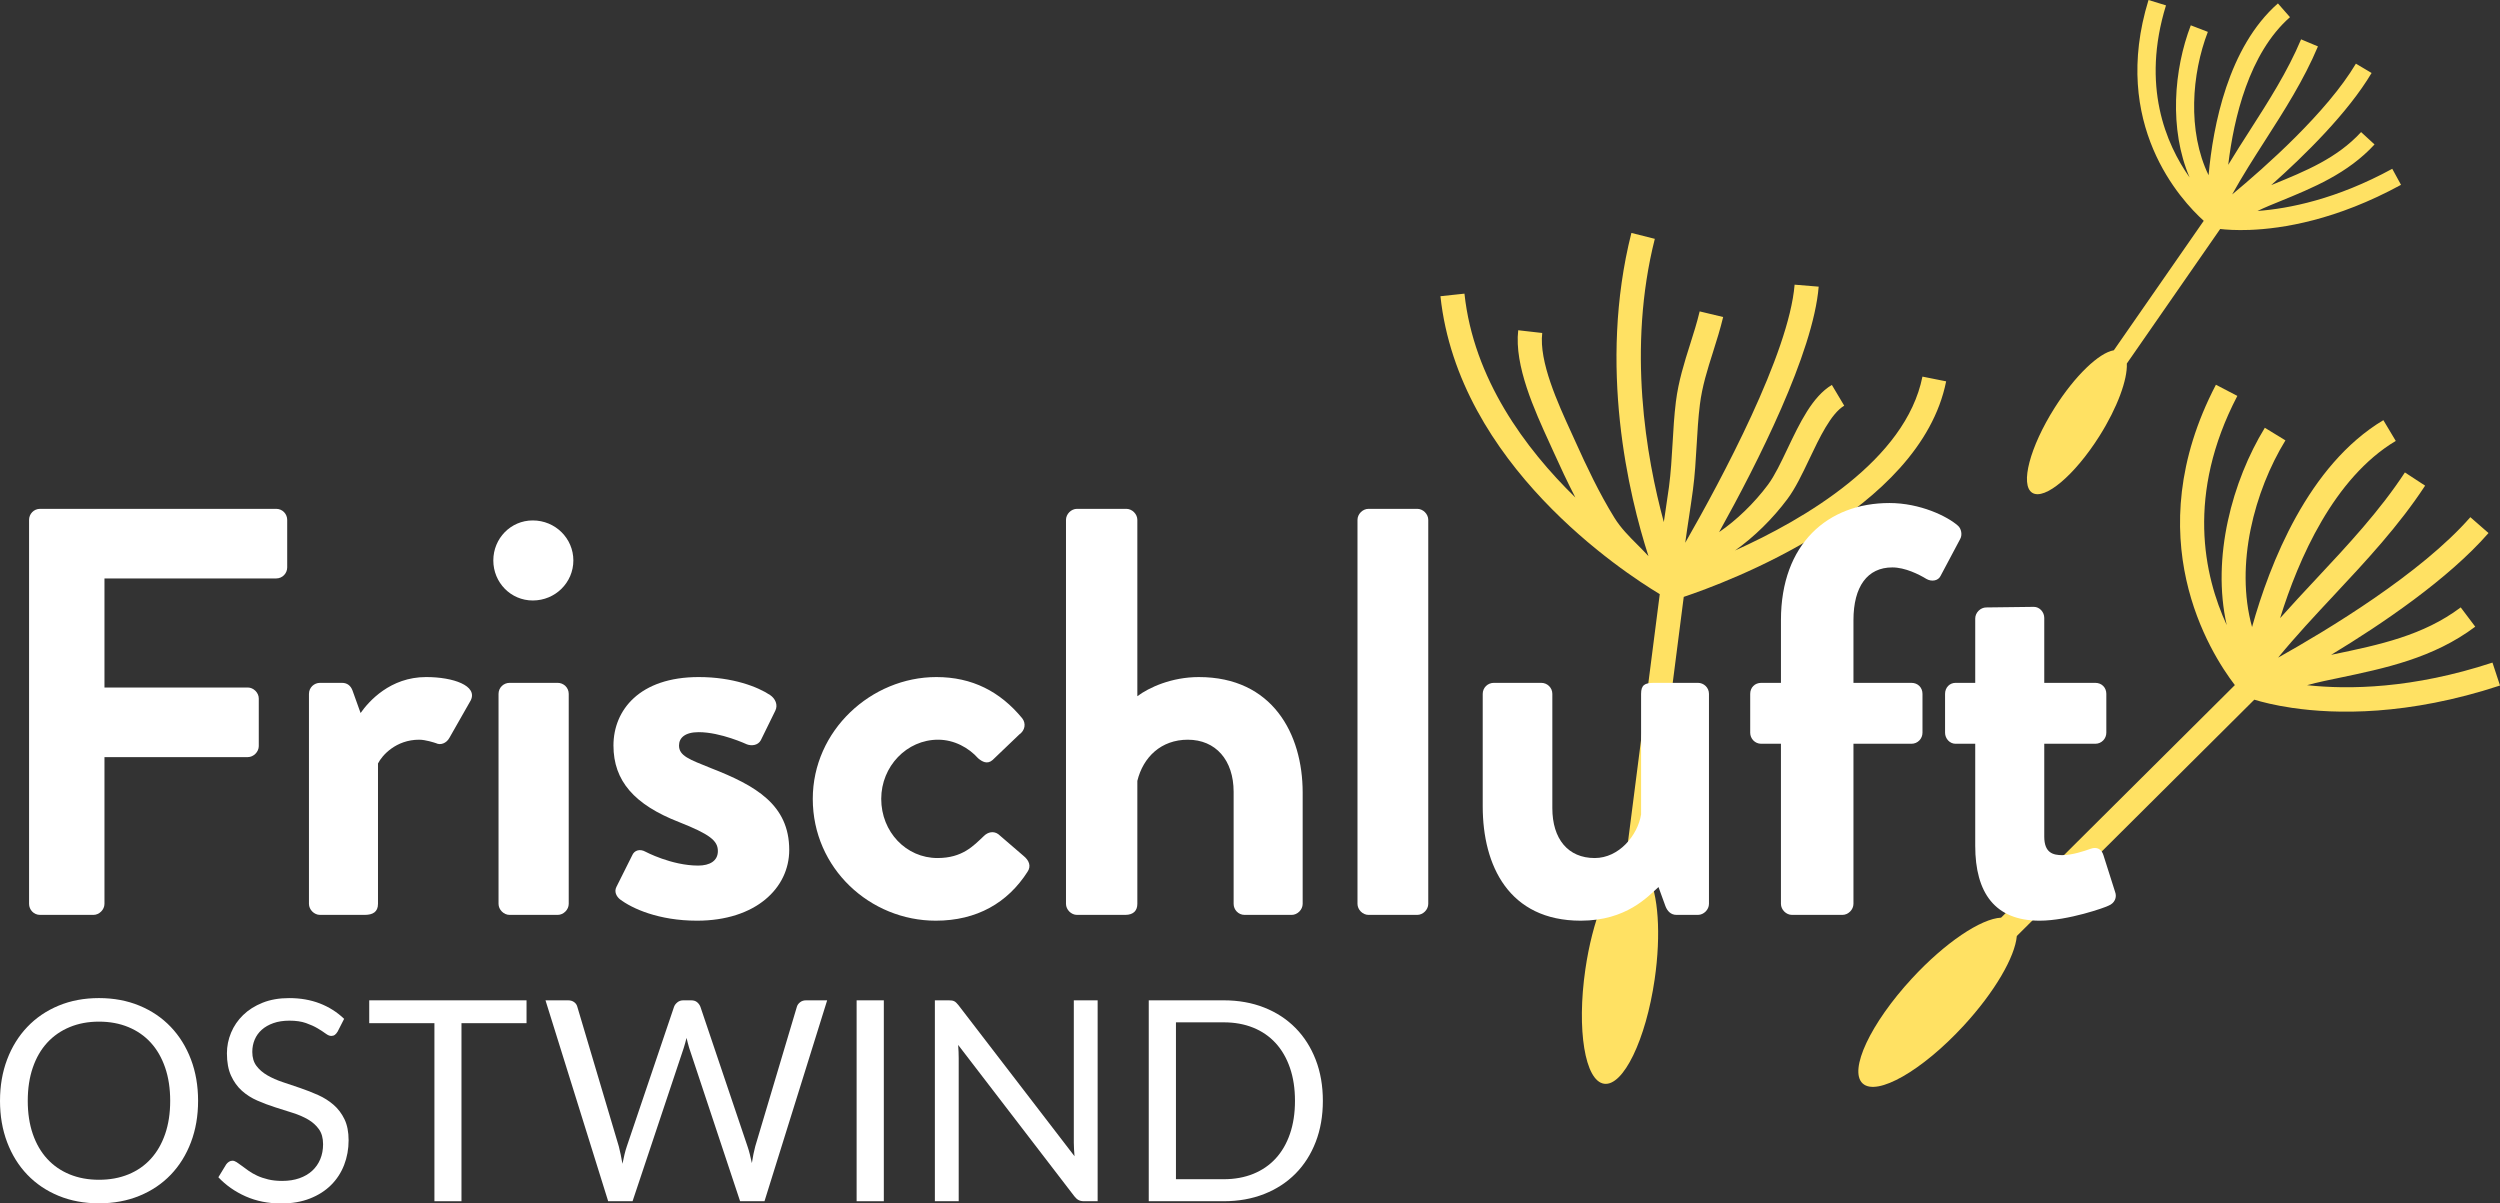 <?xml version="1.0" encoding="UTF-8"?><svg id="Ebene_2" xmlns="http://www.w3.org/2000/svg" viewBox="0 0 518.097 249.406"><rect x="0" y="0" width="518.097" height="249.406" fill="#333333" stroke="none"/><defs><style>.cls-1{fill:#ffe163;}.cls-1,.cls-2{stroke-width:0px;}.cls-2{fill:#fff;}</style></defs><g id="Ebene_1-2"><path class="cls-2" d="M41.052,228.138c0,3.119-.493,5.98-1.481,8.584-.988,2.606-2.383,4.849-4.184,6.727-1.802,1.878-3.966,3.336-6.494,4.371-2.528,1.037-5.322,1.556-8.383,1.556s-5.849-.518-8.367-1.556c-2.518-1.035-4.676-2.493-6.479-4.371s-3.195-4.121-4.184-6.727c-.988-2.604-1.481-5.465-1.481-8.584s.493-5.98,1.481-8.586c.988-2.604,2.381-4.851,4.184-6.739,1.802-1.89,3.96-3.356,6.479-4.403,2.518-1.045,5.307-1.569,8.367-1.569s5.854.524,8.383,1.569c2.528,1.047,4.692,2.512,6.494,4.403,1.8,1.888,3.195,4.135,4.184,6.739.988,2.606,1.481,5.467,1.481,8.586ZM35.27,228.138c0-2.557-.348-4.853-1.045-6.886-.699-2.035-1.687-3.753-2.964-5.158-1.278-1.403-2.828-2.483-4.649-3.238-1.82-.755-3.853-1.133-6.101-1.133-2.227,0-4.252.378-6.072,1.133s-3.375,1.835-4.663,3.238c-1.288,1.405-2.281,3.123-2.978,5.158-.697,2.033-1.045,4.328-1.045,6.886,0,2.555.348,4.847,1.045,6.87.697,2.025,1.691,3.739,2.978,5.142,1.288,1.405,2.843,2.481,4.663,3.227s3.845,1.117,6.072,1.117c2.248,0,4.281-.372,6.101-1.117,1.822-.746,3.371-1.822,4.649-3.227,1.278-1.403,2.266-3.117,2.964-5.142.697-2.023,1.045-4.315,1.045-6.87Z"/><path class="cls-2" d="M69.949,213.815c-.174.29-.364.509-.567.653s-.45.217-.74.217c-.331,0-.718-.164-1.162-.493-.446-.329-1.004-.693-1.671-1.09-.669-.397-1.471-.759-2.411-1.09-.941-.329-2.078-.493-3.414-.493-1.26,0-2.368.17-3.326.509s-1.763.798-2.413,1.379c-.648.581-1.137,1.264-1.466,2.049-.331.785-.495,1.632-.495,2.542,0,1.162.286,2.125.857,2.89s1.327,1.419,2.266,1.961c.939.544,2.006,1.014,3.197,1.411,1.19.397,2.411.808,3.659,1.235,1.25.427,2.471.906,3.661,1.438,1.192.532,2.256,1.205,3.197,2.019.939.812,1.694,1.81,2.266,2.992s.857,2.634.857,4.358c0,1.822-.311,3.53-.929,5.128-.62,1.597-1.526,2.988-2.718,4.168-1.19,1.182-2.653,2.113-4.387,2.79s-3.704,1.018-5.911,1.018c-2.712,0-5.172-.489-7.381-1.468-2.207-.978-4.095-2.301-5.665-3.966l1.626-2.673c.157-.213.344-.391.567-.538.223-.145.47-.217.742-.217.251,0,.536.102.857.305.319.203.683.46,1.088.769.407.311.873.65,1.395,1.018s1.119.706,1.786,1.018c.669.309,1.428.566,2.281.769.851.203,1.81.305,2.876.305,1.336,0,2.528-.184,3.573-.552,1.047-.368,1.933-.886,2.659-1.554.726-.669,1.282-1.468,1.669-2.397.387-.931.581-1.966.581-3.109,0-1.258-.286-2.291-.857-3.094-.571-.804-1.321-1.477-2.25-2.019s-1.996-1.004-3.197-1.381c-1.2-.378-2.421-.765-3.659-1.162-1.241-.395-2.462-.857-3.661-1.379-1.201-.522-2.266-1.201-3.197-2.033-.929-.834-1.679-1.875-2.25-3.123-.571-1.25-.857-2.794-.857-4.636,0-1.471.286-2.894.857-4.27s1.403-2.597,2.499-3.661c1.094-1.065,2.44-1.918,4.039-2.557,1.597-.638,3.432-.959,5.504-.959,2.325,0,4.44.368,6.348,1.104,1.908.738,3.589,1.802,5.043,3.197l-1.366,2.673Z"/><path class="cls-2" d="M109.118,212.042h-13.482v36.898h-5.606v-36.898h-13.511v-4.735h32.599v4.735Z"/><path class="cls-2" d="M171.42,207.307l-12.987,41.633h-5.056l-10.547-31.756c-.096-.309-.188-.64-.276-.988-.086-.348-.178-.716-.276-1.104-.096.387-.194.755-.29,1.104-.098.348-.194.679-.292.988l-10.603,31.756h-5.056l-12.987-41.633h4.678c.503,0,.924.125,1.264.378.339.252.556.571.653.959l8.6,28.936c.135.524.266,1.086.391,1.687.127.601.246,1.239.364,1.918.135-.679.276-1.323.421-1.933s.305-1.166.479-1.671l9.791-28.936c.115-.329.344-.634.683-.916.339-.28.749-.421,1.235-.421h1.626c.505,0,.912.125,1.221.378s.542.571.697.959l9.762,28.936c.174.505.335,1.047.479,1.628s.286,1.192.423,1.829c.096-.638.202-1.248.319-1.829.115-.581.243-1.123.378-1.628l8.629-28.936c.096-.348.315-.659.653-.929.339-.272.749-.407,1.235-.407h4.387Z"/><path class="cls-2" d="M183.162,248.94h-5.637v-41.633h5.637v41.633Z"/><path class="cls-2" d="M227.474,207.307v41.633h-2.82c-.444,0-.818-.076-1.117-.233-.301-.155-.597-.417-.886-.785l-24.085-31.378c.039.485.069.959.086,1.425.02.466.029.9.029,1.307v29.664h-4.939v-41.633h2.906c.252,0,.466.014.64.043s.329.078.464.145c.135.069.272.166.407.292s.28.286.436.479l24.085,31.349c-.039-.503-.072-.992-.102-1.468-.029-.473-.043-.925-.043-1.35v-29.49h4.939Z"/><path class="cls-2" d="M274.149,228.138c0,3.119-.493,5.956-1.481,8.512-.988,2.557-2.381,4.747-4.184,6.567s-3.966,3.231-6.492,4.226c-2.528.998-5.322,1.497-8.383,1.497h-15.544v-41.633h15.544c3.06,0,5.854.499,8.383,1.495,2.526.998,4.69,2.413,6.492,4.242,1.802,1.831,3.195,4.025,4.184,6.58.988,2.557,1.481,5.395,1.481,8.514ZM268.369,228.138c0-2.557-.35-4.843-1.047-6.856-.697-2.015-1.685-3.72-2.962-5.115-1.28-1.393-2.829-2.46-4.649-3.195-1.822-.736-3.855-1.104-6.101-1.104h-9.907v32.511h9.907c2.246,0,4.279-.368,6.101-1.104,1.82-.736,3.369-1.796,4.649-3.182,1.278-1.385,2.266-3.084,2.962-5.099.697-2.014,1.047-4.301,1.047-6.856Z"/><path class="cls-1" d="M516.533,137.315c-16.55,5.443-29.854,5.609-38.42,4.682,1.159-.308,2.32-.608,3.489-.854l2.947-.62c9.706-2.028,19.738-4.128,28.418-10.649l-3.01-3.999c-7.787,5.853-16.845,7.744-26.432,9.745l-.43.091c10.646-6.443,24.307-15.724,32.623-25.241l-3.766-3.29c-10.198,11.67-29.596,23.374-39.84,29.107,3.643-4.436,7.648-8.73,11.556-12.909,6.612-7.073,13.452-14.389,18.912-22.733l-4.192-2.74c-5.218,7.979-11.907,15.135-18.378,22.055-2.488,2.662-5.018,5.37-7.484,8.143,3.809-12.259,11.126-29.052,23.969-36.727l-2.57-4.301c-15.593,9.322-23.557,29.775-27.213,42.872-3.585-12.963.505-28.204,6.918-38.683l-4.27-2.614c-6.723,10.989-11.068,26.859-7.898,40.887-4.731-10.26-8.44-27.081,2.202-47.49l-4.443-2.313c-16.448,31.553-1.215,55.541,3.927,62.245l-48.448,48.194c-4.16.212-11.561,5.119-18.473,12.604-8.586,9.297-13.16,19.038-10.215,21.756,2.944,2.719,12.291-2.614,20.877-11.911,6.506-7.045,10.7-14.339,11.073-18.645l49.214-48.976c1.551.472,4.202,1.164,7.84,1.698,8.972,1.318,23.926,1.671,43.083-4.632l-1.564-4.756Z"/><path class="cls-1" d="M421.161,102.125c2.562,1.619,8.784-3.627,13.898-11.718,3.753-5.939,5.857-11.75,5.701-15.067l19.346-27.882c1.218.139,3.284.291,6.066.191,6.854-.248,18.025-2.034,31.412-9.345l-1.815-3.323c-11.565,6.315-21.434,8.258-27.933,8.742.819-.387,1.64-.768,2.474-1.111l2.107-.864c6.941-2.838,14.116-5.773,19.68-11.813l-2.786-2.563c-4.99,5.42-11.469,8.067-18.326,10.868l-.308.126c7.036-6.25,15.927-15.024,20.809-23.242l-3.252-1.932c-5.987,10.077-18.813,21.439-25.648,27.106,2.102-3.798,4.494-7.541,6.828-11.184,3.95-6.166,8.036-12.545,10.954-19.499l-3.494-1.464c-2.789,6.65-6.784,12.888-10.65,18.922-1.486,2.321-2.998,4.682-4.451,7.083,1.155-9.64,4.298-23.133,12.8-30.601l-2.5-2.847c-10.317,9.065-13.442,25.359-14.37,35.602-4.436-9.149-3.486-21.038-.153-29.707l-3.534-1.359c-3.502,9.109-4.546,21.527-.244,31.535-4.934-6.977-10.029-18.993-4.897-35.667l-3.622-1.112c-7.914,25.722,6.702,41.479,11.445,45.761l-18.628,26.828c-3.045.496-8.047,5.238-12.291,11.954-5.113,8.091-7.181,15.963-4.619,17.582Z"/><path class="cls-1" d="M348.94,123.694c8.606-2.877,48.99-17.721,54.377-44.664l-4.912-.983c-3.464,17.336-24.477,29.57-38.841,36.038,3.919-2.762,7.801-6.565,10.852-10.659,1.664-2.228,3.075-5.192,4.569-8.331,2.093-4.4,4.465-9.389,7.209-11.023l-2.56-4.301c-4.049,2.414-6.652,7.885-9.171,13.171-1.382,2.908-2.692,5.655-4.059,7.495-2.857,3.835-6.505,7.358-10.135,9.832,7.949-14.28,19.503-37.093,20.634-50.863l-4.989-.41c-1.175,14.294-15.149,40.359-22.666,53.486.236-1.769.505-3.537.782-5.356.279-1.846.558-3.692.806-5.569.418-3.12.599-6.278.776-9.329.166-2.792.322-5.585.667-8.352.471-3.821,1.57-7.287,2.735-10.954.749-2.366,1.498-4.738,2.09-7.225l-4.868-1.165c-.562,2.367-1.283,4.628-1.997,6.875-1.179,3.724-2.398,7.577-2.932,11.855-.354,2.875-.524,5.774-.688,8.674-.175,2.963-.353,6.024-.741,8.959-.25,1.848-.522,3.665-.799,5.482-.091.601-.182,1.21-.273,1.817-3.659-13.491-7.591-36.015-1.865-58.7l-4.853-1.223c-6.968,27.608-.537,54.336,3.536,66.976-.724-.782-1.466-1.547-2.225-2.304-1.809-1.807-3.513-3.511-4.838-5.656-3.157-5.101-5.829-10.784-8.031-15.674l-.864-1.901c-2.844-6.218-6.74-14.734-6.058-20.706l-4.976-.566c-.84,7.352,3.393,16.603,6.483,23.356l.851,1.875c1.329,2.946,2.831,6.179,4.507,9.426-10.411-10.16-21.093-24.611-22.98-42.243l-4.978.532c3.727,34.808,37.763,57.117,45.452,61.742l-7.296,56.881c-3.317,2.511-6.654,10.763-8.122,20.865-1.821,12.523-.082,23.143,3.884,23.719,3.966.577,8.656-9.108,10.477-21.631,1.371-9.428.723-17.776-1.373-21.573l7.402-57.696Z"/><path class="cls-2" d="M6.024,107.734c0-1.203.961-2.284,2.284-2.284h48.928c1.323,0,2.284,1.08,2.284,2.284v9.858c0,1.201-.961,2.284-2.284,2.284H21.65v22.6h29.695c1.201,0,2.284,1.082,2.284,2.285v9.858c0,1.201-1.082,2.284-2.284,2.284h-29.695v30.415c0,1.201-1.08,2.284-2.284,2.284h-11.059c-1.323,0-2.284-1.082-2.284-2.284v-79.584Z"/><path class="cls-2" d="M64.029,143.798c0-1.323,1.082-2.284,2.284-2.284h4.569c1.082,0,1.804.601,2.164,1.563l1.683,4.688c1.683-2.405,6.13-7.453,13.584-7.453,5.651,0,10.699,1.802,9.257,4.808l-4.448,7.815c-.601,1.08-1.804,1.562-2.765,1.08-.36-.119-2.164-.72-3.487-.72-4.808,0-7.694,3.246-8.535,4.929v29.092c0,1.683-1.082,2.284-2.765,2.284h-9.257c-1.201,0-2.284-1.082-2.284-2.284v-43.519Z"/><path class="cls-2" d="M102.234,116.148c0-4.567,3.606-8.294,8.175-8.294,4.688,0,8.414,3.728,8.414,8.294s-3.726,8.296-8.414,8.296c-4.569,0-8.175-3.728-8.175-8.296ZM103.316,143.798c0-1.323,1.082-2.284,2.284-2.284h9.979c1.201,0,2.284.961,2.284,2.284v43.519c0,1.201-1.082,2.284-2.284,2.284h-9.979c-1.201,0-2.284-1.082-2.284-2.284v-43.519Z"/><path class="cls-2" d="M127.731,183.83l3.246-6.492c.481-1.201,1.683-1.442,2.765-.841,0,0,5.41,2.886,10.94,2.886,2.405,0,4.088-.963,4.088-3.006,0-2.164-1.683-3.487-8.054-6.011-9.257-3.606-13.585-8.535-13.585-15.869s5.41-14.184,17.673-14.184c7.091,0,12.261,2.043,14.785,3.726,1.082.722,1.683,2.045,1.082,3.246l-3.006,6.13c-.601,1.082-1.923,1.203-2.884.841,0,0-5.41-2.524-9.977-2.524-2.886,0-4.088,1.203-4.088,2.765,0,2.164,2.164,2.886,6.612,4.688,9.255,3.606,16.229,7.574,16.229,16.951,0,7.934-6.974,14.666-19.115,14.666-7.934,0-13.464-2.524-15.988-4.448-.722-.601-1.201-1.563-.722-2.524Z"/><path class="cls-2" d="M194.044,140.313c7.453,0,13.223,3.006,17.792,8.535.841,1.082.601,2.524-.601,3.365l-5.53,5.289c-1.082.963-2.164.36-3.006-.36-1.923-2.164-4.929-3.847-8.296-3.847-6.49,0-11.779,5.53-11.779,12.261,0,6.852,5.168,12.263,11.66,12.263,5.17,0,7.453-2.524,9.617-4.569.841-.841,2.043-1.08,3.006-.36l5.17,4.448c1.201.963,1.683,2.164.841,3.368-4.088,6.371-10.459,10.097-18.994,10.097-13.585,0-25.486-10.819-25.486-25.245,0-14.184,12.141-25.244,25.606-25.244Z"/><path class="cls-2" d="M220.914,107.734c0-1.203,1.082-2.284,2.284-2.284h10.22c1.201,0,2.284,1.08,2.284,2.284v36.546c2.405-1.804,7.093-3.966,12.742-3.966,15.268,0,21.52,11.781,21.52,23.923v23.081c0,1.201-1.082,2.284-2.285,2.284h-9.737c-1.323,0-2.285-1.082-2.285-2.284v-23.203c0-6.612-3.726-10.819-9.496-10.819-5.53,0-9.257,3.606-10.459,8.535v25.486c0,1.321-.722,2.284-2.524,2.284h-9.979c-1.201,0-2.284-1.082-2.284-2.284v-79.584Z"/><path class="cls-2" d="M281.324,107.734c0-1.203,1.082-2.284,2.284-2.284h10.099c1.201,0,2.284,1.08,2.284,2.284v79.584c0,1.201-1.082,2.284-2.284,2.284h-10.099c-1.201,0-2.284-1.082-2.284-2.284v-79.584Z"/><path class="cls-2" d="M307.278,143.798c0-1.323,1.082-2.284,2.285-2.284h9.858c1.201,0,2.284.961,2.284,2.284v23.684c0,6.371,3.246,10.337,8.776,10.337,5.048,0,8.895-4.688,9.617-9.017v-25.005c0-1.802.722-2.284,2.646-2.284h9.136c1.201,0,2.284.961,2.284,2.284v43.519c0,1.201-1.082,2.284-2.284,2.284h-4.448c-1.203,0-1.923-.841-2.285-1.804l-1.442-3.966c-2.164,1.923-6.612,6.972-16.11,6.972-14.906,0-20.317-11.419-20.317-23.682v-23.322Z"/><path class="cls-2" d="M369.082,154.137h-4.088c-1.323,0-2.284-1.082-2.284-2.284v-8.056c0-1.323.961-2.284,2.284-2.284h4.088v-12.983c0-15.869,9.737-24.285,22.481-24.285,6.371,0,12.022,2.765,14.184,4.688.722.601.963,1.923.481,2.765l-4.088,7.694c-.479.963-1.802,1.203-2.884.601-1.563-.961-4.448-2.403-7.093-2.403-5.17,0-8.054,3.966-8.054,10.94v12.983h12.02c1.323,0,2.285.961,2.285,2.284v8.056c0,1.201-.963,2.284-2.285,2.284h-12.02v33.18c0,1.201-1.082,2.284-2.285,2.284h-10.459c-1.201,0-2.284-1.082-2.284-2.284v-33.18Z"/><path class="cls-2" d="M409.344,154.137h-4.088c-1.203,0-2.164-1.082-2.164-2.284v-8.056c0-1.323.961-2.284,2.164-2.284h4.088v-13.345c0-1.201,1.082-2.284,2.284-2.284l9.858-.121c1.201,0,2.164,1.082,2.164,2.285v13.464h10.578c1.323,0,2.285.961,2.285,2.284v8.056c0,1.201-.963,2.284-2.285,2.284h-10.578v19.235c0,3.365,1.802,3.847,3.726,3.847,2.045,0,4.569-.841,5.892-1.323s2.284.121,2.643,1.323l2.405,7.572c.481,1.203-.119,2.405-1.323,2.886-.601.36-8.414,3.125-14.306,3.125-9.255,0-13.343-5.77-13.343-15.507v-21.158Z"/></g></svg>